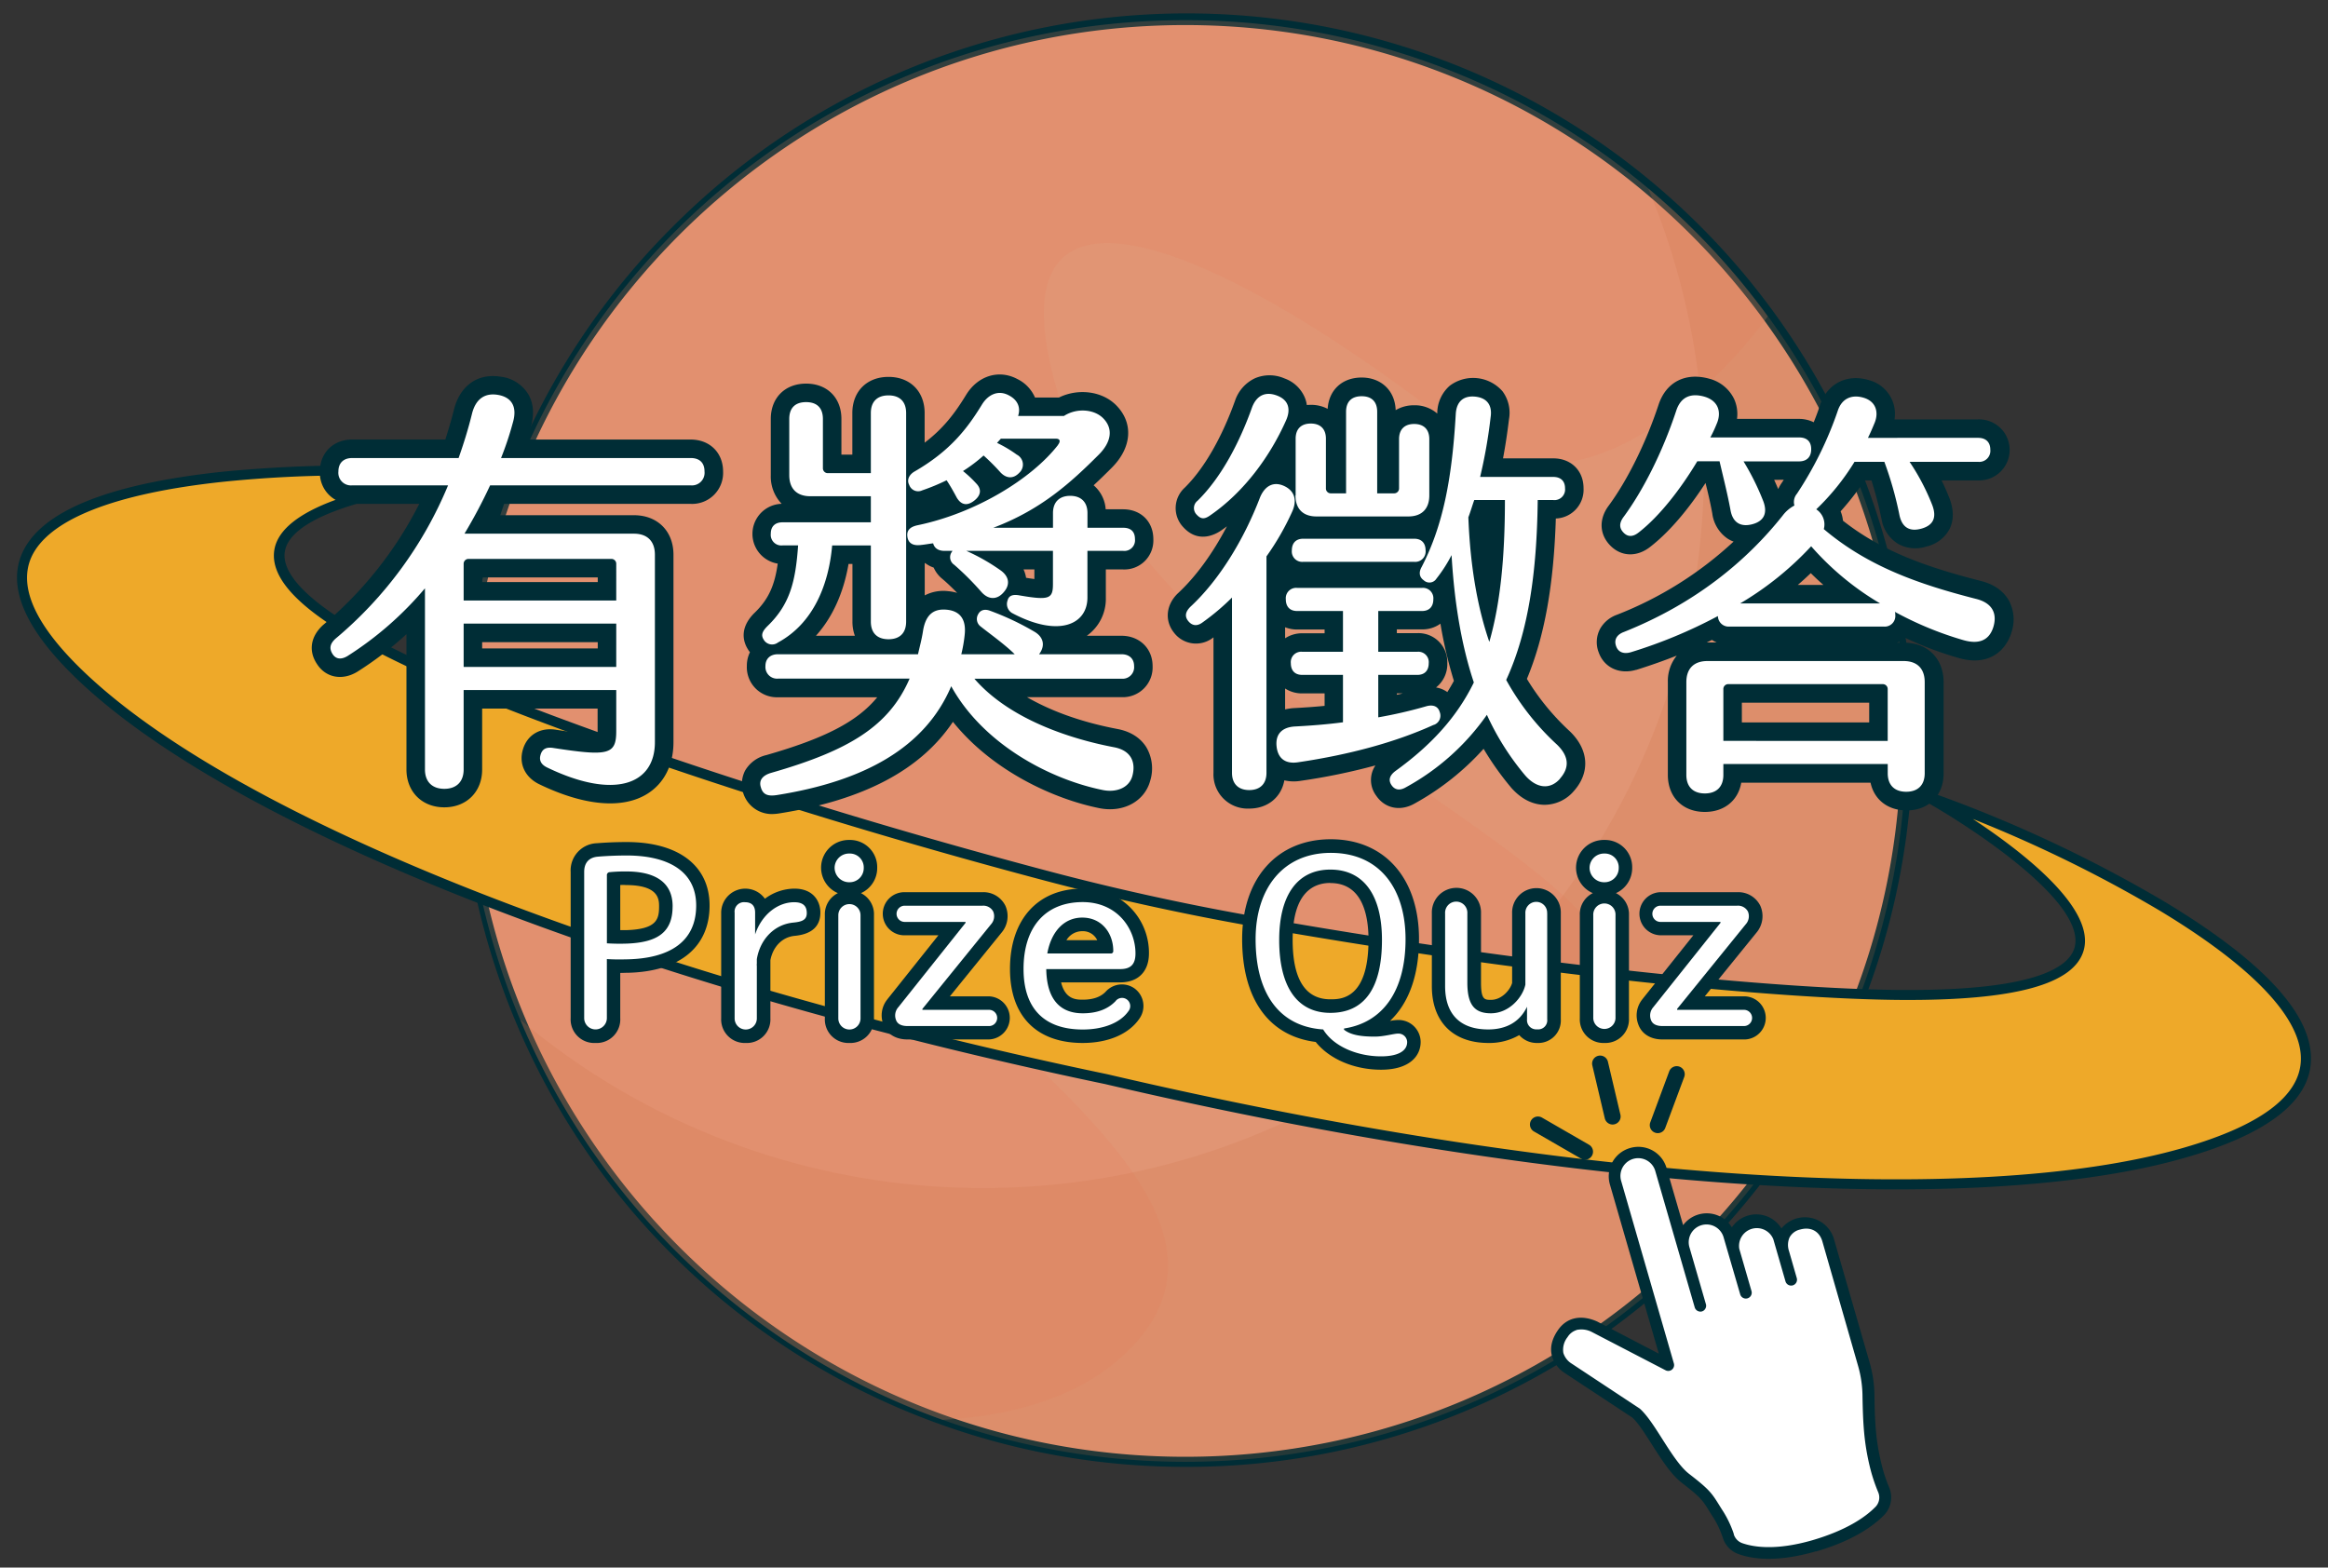 <svg xmlns="http://www.w3.org/2000/svg" xmlns:xlink="http://www.w3.org/1999/xlink" viewBox="0 0 692 466"><rect x="0" y="0" width="692" height="466" fill="#333333" stroke="none"/><defs><style>.cls-1{fill:none;}.cls-2{isolation:isolate;}.cls-3{fill:#e19574;}.cls-4{fill:#002d36;}.cls-5{opacity:0.22;mix-blend-mode:screen;}.cls-6{clip-path:url(#clip-path);}.cls-7{fill:#e57f5d;}.cls-8{opacity:0.43;}.cls-10,.cls-8{mix-blend-mode:multiply;}.cls-9{clip-path:url(#clip-path-2);}.cls-10{opacity:0.42;}.cls-11{fill:#cc6d41;}.cls-12{fill:#eea929;}.cls-13{fill:#fff;}</style><clipPath id="clip-path"><rect class="cls-1" x="137.99" y="5.95" width="387.47" height="416.14"/></clipPath><clipPath id="clip-path-2"><rect class="cls-1" x="154.62" y="56.01" width="412" height="378.56"/></clipPath></defs><title>LTTC-網站星球-cs5(1)</title><g class="cls-2"><g id="圖層_1" data-name="圖層 1"><path class="cls-3" d="M566.61,220.26c0,118.36-95.95,214.31-214.31,214.31S138,338.62,138,220.26,233.94,6,352.3,6s214.31,96,214.31,214.31"/><path class="cls-4" d="M352.3,436.07A215.81,215.81,0,0,1,199.7,67.66a215.81,215.81,0,1,1,305.2,305.2A214.39,214.39,0,0,1,352.3,436.07Zm0-428.62C235,7.45,139.49,102.92,139.49,220.26S235,433.07,352.3,433.07,565.11,337.6,565.11,220.26,469.64,7.45,352.3,7.45Z"/><g class="cls-5"><g class="cls-6"><path class="cls-7" d="M435,129.13c34.11,26.92,75.72-14.62,90.46-35.08A214,214,0,0,0,352.3,6C233.94,6,138,101.9,138,220.26c0,93.05,59.31,172.21,142.18,201.83,22.33-1.31,43-7.41,56.71-22.12C384.05,349.49,253,293.2,268.73,256.51s137,111,203.83,50c45.38-41.42-120.26-86.27-154-177.4s42.08-58.7,116.48,0"/></g></g><g class="cls-8"><g class="cls-9"><g class="cls-10"><g class="cls-9"><path class="cls-11" d="M489.92,56a213.61,213.61,0,0,1,16.62,82.87c0,118.36-96,214.31-214.31,214.31a213.39,213.39,0,0,1-137.61-50.07A214.34,214.34,0,0,0,352.3,434.57c118.36,0,214.31-95.95,214.31-214.31A213.82,213.82,0,0,0,489.92,56"/></g></g></g></g><path class="cls-12" d="M572.43,236.64s107.92,59.9-7.36,59.12c-39.17-.26-115.63-8.18-194.14-22.17q-30.42-5.43-60.36-13.36c-77.08-20.44-149.74-45.52-185.36-61.81-104.84-47.93,18.27-56.71,18.27-56.71-50.72-5.41-191.07-3-114.58,63.6,51.5,44.86,171.9,88.78,299.92,115.5,127.35,29.79,255,40.78,320.66,21.84,97.46-28.14-28.78-89.52-77.05-106"/><path class="cls-4" d="M563.68,353.57c-64.49,0-147.28-10.73-235.2-31.3-136-28.38-251.13-72.76-300.57-115.82C8.85,189.84,1.66,175.75,6.54,164.56,12,152.06,32,143.88,66,140.25a400.82,400.82,0,0,1,77.69,0,1.5,1.5,0,0,1,0,3c-15.59,1.11-56.59,7-59,20.62-1.09,6,5.18,16.72,41.29,33.23,32.75,15,102.69,39.86,185.13,61.72,19.81,5.26,40.08,9.74,60.24,13.33,84,15,157.87,21.91,193.88,22.15h2.18c37.9,0,47.74-6.87,49.28-12.7,3.52-13.41-31.17-36-44.84-43.62a1.5,1.5,0,0,1,1.22-2.73A401.11,401.11,0,0,1,643.34,268c29.26,17.62,43.93,33.47,43.6,47.11-.3,12.2-12.76,21.94-37.05,28.95C627.84,350.46,598.41,353.57,563.68,353.57ZM104.47,141.34a365.29,365.29,0,0,0-38.2,1.89c-32.35,3.46-52,11.25-57,22.53-4.29,9.85,2.63,22.78,20.59,38.42C79,246.93,193.62,291.06,329.13,319.34c134.83,31.54,257.4,39.92,319.93,21.87,22.89-6.61,34.62-15.4,34.88-26.14.3-12.31-14.28-27.69-42.15-44.47a396.46,396.46,0,0,0-55.36-27.14c14.82,9.78,36.28,26.4,33,38.87-2.7,10.28-20.52,15.15-54.38,14.93-36.14-.24-110.25-7.2-194.39-22.19-20.24-3.61-40.59-8.11-60.48-13.39-82.61-21.9-152.74-46.87-185.6-61.89-30.83-14.1-44.89-26-43-36.49,2.29-12.68,28.76-18.7,46.33-21.31C120.82,141.59,112.86,141.34,104.47,141.34Z"/><path class="cls-13" d="M532.42,380.37l-2.3-8a7.38,7.38,0,0,1,.22-5.22,6.39,6.39,0,0,1,4.25-3.34,6.74,6.74,0,0,1,8.79,4.73l10.71,37.08a35.94,35.94,0,0,1,1.34,9.49c.1,8,.44,13.44,2.09,20.33a49.42,49.42,0,0,0,2.45,7.47l0,.06a5.77,5.77,0,0,1-1.44,6.35c-2.91,2.91-8.65,7.08-19.27,10.16-11.25,3.24-18.17,2.17-21.76.9a5.84,5.84,0,0,1-3.78-3.81v0a28.57,28.57,0,0,0-2.85-6.11c-3.39-5.27-2.86-5.54-9.94-11-5.39-4.18-10.28-15.33-14.65-19.35l-20.18-13.33c-3-2.07-4.82-5.63-1.65-10.28,2.94-4.31,7.36-3,9.55-2l21.85,11.4-15.65-54.19a7,7,0,0,1,13.42-4.13l11.75,40.65h0l-4.85-16.76a7,7,0,1,1,13.5-3.9l4.85,16.76-3.62-12.55a7,7,0,1,1,13.5-3.9l1.33,4.58Z"/><path class="cls-4" d="M539.77,461.18c-11.5,3.32-18.76,2.31-22.82.87a7.47,7.47,0,0,1-4.87-5,27.4,27.4,0,0,0-2.64-5.68c-.55-.84-1-1.56-1.38-2.19-2-3.21-2.46-4-8.17-8.4-3.21-2.49-6.08-7-8.85-11.35-2.08-3.26-4-6.33-5.81-8L465.17,408.2a9,9,0,0,1-3.88-5.2c-.6-2.41,0-4.93,1.76-7.51,2.6-3.83,6.87-4.79,11.69-2.64l18.34,9.56-14.53-50.27a8.75,8.75,0,0,1,6-10.86,8.72,8.72,0,0,1,10.76,5.7l5,17.23a8.77,8.77,0,0,1,14.49.65,8.78,8.78,0,0,1,11.5-2.77,8.9,8.9,0,0,1,3.24,3.09,9,9,0,0,1,15.53,2.91l10.71,37.07a37.38,37.38,0,0,1,1.41,10c.1,8,.44,13.25,2.05,19.94a46.2,46.2,0,0,0,2.36,7.2,7.56,7.56,0,0,1-1.79,8.33c-3.08,3.08-9.06,7.42-20,10.59m-71.19-65.82a4.83,4.83,0,0,0-2.66,2.09,6,6,0,0,0-1.25,4.71,5.71,5.71,0,0,0,2.44,3.15l20.16,13.32a1.28,1.28,0,0,1,.22.17c2.13,1.95,4.25,5.27,6.49,8.79,2.61,4.1,5.31,8.35,8,10.47,6,4.63,6.74,5.67,9,9.31.38.62.82,1.32,1.35,2.14a31.18,31.18,0,0,1,3,6.44l0,.13a4.06,4.06,0,0,0,2.68,2.68c2.94,1,9.53,2.3,20.7-.93,10.25-3,15.73-6.91,18.53-9.71a4,4,0,0,0,1.06-4.45,50,50,0,0,1-2.56-7.8c-1.68-7-2-12.47-2.15-20.71a33.67,33.67,0,0,0-1.27-9L541.7,369.05c-.88-3.05-3.48-4.44-6.63-3.53a4.67,4.67,0,0,0-3.16,2.41,5.67,5.67,0,0,0-.12,4l2.3,8a1.74,1.74,0,0,1-3.35,1l-3.62-12.54A5.29,5.29,0,0,0,517,371.24l3.63,12.55a1.74,1.74,0,0,1-3.35,1L512.39,368a5.29,5.29,0,1,0-10.16,2.93l4.85,16.76a1.69,1.69,0,0,1-.15,1.32,1.71,1.71,0,0,1-1,.84,1.77,1.77,0,0,1-2.17-1.19L492,348a5.28,5.28,0,0,0-10.08,3.16l15.65,54.19a1.74,1.74,0,0,1-2.48,2L473.23,396a6.76,6.76,0,0,0-4.65-.62"/><path class="cls-4" d="M492.78,336.86a2.25,2.25,0,0,1-.83-.15,2.37,2.37,0,0,1-1.4-3.06l5.62-15.15a2.38,2.38,0,0,1,4.47,1.66L495,335.31a2.37,2.37,0,0,1-2.23,1.55"/><path class="cls-4" d="M471.16,344.76a2.34,2.34,0,0,1-1.19-.32l-14-8.08a2.38,2.38,0,0,1,2.38-4.13l14,8.08a2.39,2.39,0,0,1-1.19,4.45"/><path class="cls-4" d="M479.35,334.3a2.39,2.39,0,0,1-2.32-1.84l-3.71-15.73a2.38,2.38,0,1,1,4.64-1.09l3.71,15.73a2.38,2.38,0,0,1-1.77,2.86,2.67,2.67,0,0,1-.55.07"/><path class="cls-13" d="M209.42,140.16a3.75,3.75,0,0,1-4.13,4.12h-59.6a154.81,154.81,0,0,1-7.62,14.37h50.35c4,0,6.25,2.25,6.25,6.25v55.73c0,12.74-12.24,17.11-32.11,7.49q-2.62-1.31-1.87-3.75c.5-1.74,1.74-2.37,3.87-2,16.24,2.49,18.62,2,18.62-5V205.13H137.82v23.62c0,3.62-2.12,5.75-5.75,5.75s-5.75-2.13-5.75-5.75V174.89a100.66,100.66,0,0,1-23,20.12c-1.87,1.13-3.49,1-4.49-.62s-.75-3,.87-4.5a118.58,118.58,0,0,0,33.49-45.61H104.71a3.74,3.74,0,0,1-4.12-4.12c0-2.5,1.49-4,4.12-4h31.61c1.5-4.25,2.87-8.62,4-13.24,1.12-4.38,3.87-6.25,7.87-5.5s5.62,3.62,4.25,8.24a94.33,94.33,0,0,1-3.5,10.5h56.35C207.92,136.16,209.42,137.54,209.42,140.16Zm-71.6,27.49v10.87h45.36V167.65a1.44,1.44,0,0,0-1.5-1.5H139.32A1.44,1.44,0,0,0,137.82,167.65Zm45.36,30.61V185.39H137.82v12.87Z"/><path class="cls-13" d="M333.36,201.76H289.63c10.37,12,28.36,17.87,41.48,20.37,5.37,1,6.5,4.74,5.5,8.49s-5,5-8.75,4.25C311.74,231.62,292.12,221,282.75,204c-7.74,18.24-25.86,28.24-51.85,32.36-2.5.37-4.12,0-4.75-2.37-.62-2,.5-3.5,3.13-4.25,23.11-6.63,35-13.87,41.1-28H231.27a3.47,3.47,0,0,1-3.74-3.75c0-2.12,1.37-3.5,3.74-3.5h41.61c.5-2.25,1.13-4.5,1.5-7,.75-4.49,2.88-6.62,7-6.24s5.87,3,5.37,7.49a42.32,42.32,0,0,1-1,5.75h15.87c-2.87-2.87-7.62-6.25-10.12-8.25a2.77,2.77,0,0,1-.75-3.62c.63-1.25,1.87-1.62,3.37-1.12a81,81,0,0,1,13.5,6.37c2.62,1.62,3.12,4.12,1.25,6.62h24.49c2.37,0,3.75,1.38,3.75,3.5A3.43,3.43,0,0,1,333.36,201.76ZM227,190.14c-.88-1.38-.38-2.5,1.12-4,6.75-6.5,8.37-13.37,9.12-24h-4.62a3.16,3.16,0,0,1-3.5-3.5c0-2.12,1.25-3.37,3.5-3.37h26.24v-7.75h-18c-4,0-6.25-2.25-6.25-6.25V124.54c0-3.25,1.75-5,5-5s5,1.75,5,5v14.62a1.45,1.45,0,0,0,1.5,1.5h12.75V122.79c0-3.37,1.87-5.25,5.25-5.25s5.24,1.88,5.24,5.25v62c0,3.37-1.87,5.24-5.24,5.24s-5.25-1.87-5.25-5.24V162.15h-11.5c-1,11.5-5.5,23.12-16.12,28.86A2.89,2.89,0,0,1,227,190.14Zm87.46-57.85c.88-1.13.63-1.88-.62-1.88H297.5l-1.13,1.25a37.12,37.12,0,0,1,5.88,3.5,3.3,3.3,0,0,1,.75,5.37c-1.88,2-4,1.63-5.63-.12a62.07,62.07,0,0,0-5-5,45,45,0,0,1-6.12,4.62,33.92,33.92,0,0,1,3.88,3.63c1.74,1.75,1.5,3.62-.63,5.24s-3.87,1.13-5.12-1c-1-1.88-2-3.63-3-5.13a61.16,61.16,0,0,1-7.25,3,2.81,2.81,0,0,1-3.87-1.62c-.75-1.38-.13-3,1.62-4,10.37-6,15.5-12.5,20-19.87,1.75-2.87,4.75-4.5,8-2.75,2.88,1.5,3.5,3.88,2.75,6.13h13.62c3.87-2.5,9.12-2,11.74.75,3.13,3.24,2.13,7.24-1.37,10.74-8.25,8.25-17.12,16.37-31.36,21.74H313v-4.37c0-3.25,1.88-5.12,5.12-5.12s5.13,1.87,5.13,5.12v4.37h10.62c2.25,0,3.5,1.13,3.5,3.38a3.16,3.16,0,0,1-3.5,3.49H323.24v13.87c0,8-8.5,12-22.37,4.63a3.11,3.11,0,0,1-1.37-3.75c.37-1.5,1.62-1.88,3.62-1.5,8.75,1.5,9.87,1,9.87-3.37v-9.88H287.25a59.41,59.41,0,0,1,10.12,5.75c2.5,1.75,3,4.13,1.13,6.37-2,2.5-4.63,2.5-6.75.13a83.7,83.7,0,0,0-8.12-8.12,2.7,2.7,0,0,1-.75-3.75l.25-.38h-2.38c-1.75,0-3-.75-3.37-2.24-1.12.12-2.37.37-3.62.49-2,.25-3.63-.25-4-2.24s.62-3.13,3-3.63C290.13,152.53,306.74,142.28,314.49,132.29Z"/><path class="cls-13" d="M376.46,165.4v64.35c0,3.25-1.88,5.12-5.12,5.12s-5.13-1.87-5.13-5.12V177.64a69.5,69.5,0,0,1-8.74,7.38c-1.63,1.24-3.13,1-4.25-.38s-.88-2.75.62-4.25c8.5-7.87,15.87-19.86,20.74-32.61,1.5-3.5,4.13-4.75,7.25-3.25s3.75,4.37,2.25,7.62A78.71,78.71,0,0,1,376.46,165.4ZM355.72,153a2.75,2.75,0,0,1,.25-4.13c7.37-7.24,12.74-18,16.24-27.86,1.37-3.5,4-4.75,7.5-3.37s4,4.25,2.5,7.49c-4.63,10.38-12.25,21-22.37,28C358.09,154.4,357,154.4,355.72,153Zm70.47,62.47c-11.25,5.13-25,8.87-40.24,11.12-3.87.63-6.12-1.12-6.49-4.74s1.62-5.63,5.37-5.88c4.75-.25,9.62-.62,14.37-1.25V200.63H387.08c-2.13,0-3.38-1.25-3.38-3.49a3.09,3.09,0,0,1,3.38-3.38H399.2V181.64H385.58c-2.13,0-3.37-1.25-3.37-3.5a3.08,3.08,0,0,1,3.37-3.37h37.11a3.09,3.09,0,0,1,3.37,3.37c0,2.25-1.25,3.5-3.37,3.5h-13v12.12h11.62a3.09,3.09,0,0,1,3.38,3.38c0,2.24-1.25,3.49-3.38,3.49H409.69v12.62A134.22,134.22,0,0,0,423.81,210c2-.62,3.63-.12,4.13,1.63A2.9,2.9,0,0,1,426.19,215.5ZM384,163.65c0-2.25,1.25-3.5,3.38-3.5h33c2.13,0,3.38,1.25,3.38,3.5a3.09,3.09,0,0,1-3.38,3.37h-33A3.09,3.09,0,0,1,384,163.65Zm1.13-16.37V130.41c0-2.87,1.62-4.5,4.5-4.5s4.5,1.63,4.5,4.5v14.75a1.44,1.44,0,0,0,1.5,1.5h4.49V122.42c0-3,1.63-4.63,4.63-4.63s4.62,1.63,4.62,4.63v24.24h5a1.45,1.45,0,0,0,1.5-1.5V130.54c0-2.88,1.62-4.5,4.49-4.5s4.5,1.62,4.5,4.5v16.74c0,4-2.25,6.25-6.24,6.25H391.33C387.33,153.53,385.08,151.28,385.08,147.28Zm78.59,84.22c-3,3.37-7,2.87-10.37-1a78.71,78.71,0,0,1-11.37-18,70.66,70.66,0,0,1-24,21.5c-1.87,1.12-3.37.87-4.37-.63s-.5-2.87,1.12-4.12c10.75-7.75,18.37-16.12,23.37-26.37-3.5-10.49-5.75-23-6.62-37.86a42.59,42.59,0,0,1-4.5,7,2.45,2.45,0,0,1-3.75.5c-1.25-.87-1.63-2.25-.63-4,6.25-12.12,9-25.86,10.13-45.48.24-3.87,2.49-5.5,5.87-5.12s5,2.5,4.5,6a150.7,150.7,0,0,1-3.13,17.86h21.74c2.25,0,3.5,1.25,3.5,3.38a3.16,3.16,0,0,1-3.5,3.49h-4.62c-.25,21.37-2.75,39.11-9.37,53.48a75.78,75.78,0,0,0,15.12,19.25C466.17,224.62,466.8,228,463.67,231.5Zm-21-40.74c3.25-11.37,4.62-25,4.62-42.11h-9.12c-.62,1.75-1.12,3.5-1.75,5.13C437.06,169.27,439.43,181.27,442.68,190.76Z"/><path class="cls-13" d="M592.49,186.51c-1.38,4.25-4.75,5-9,3.75a101.34,101.34,0,0,1-20.24-8.37,2.23,2.23,0,0,1,.12.88,3.15,3.15,0,0,1-3.49,3.49H514.14a3.18,3.18,0,0,1-3.49-3.12,145.19,145.19,0,0,1-25.87,10.75c-2.12.62-3.75,0-4.37-1.75-.75-2,.25-3.5,2.25-4.25,21.36-8.5,36.61-21.24,47.23-34.61a10.54,10.54,0,0,1,3.5-3,3.81,3.81,0,0,1,.75-3.5,107.79,107.79,0,0,0,12.12-24.61c1.25-3.88,4.37-5,7.87-3.88s4.37,4.25,3.12,7.37c-.62,1.5-1.25,3-2,4.5H588c2.25,0,3.62,1.25,3.62,3.5a3.29,3.29,0,0,1-3.62,3.63H567.62a65.78,65.78,0,0,1,6.75,12.87c1.37,3.62.37,6-3.25,7s-5.75-.5-6.5-4a105.72,105.72,0,0,0-4.49-15.86h-8.88a70.35,70.35,0,0,1-11.37,14.11,5.36,5.36,0,0,1,2.25,5.88c13.25,11.24,28.62,16.49,45.23,20.74C592.36,179.27,593.74,182.52,592.49,186.51ZM482.66,158.4c-1.38-1.37-1.38-2.87-.13-4.62,5.75-7.75,11.62-19.24,15.75-31.74,1.37-4.12,4.37-5.25,8.37-4.12,4.25,1.25,5.12,4.75,3.62,8.12a37.89,37.89,0,0,1-1.87,4h26.36c2.38,0,3.62,1.25,3.62,3.5s-1.24,3.62-3.62,3.62H518.27A75,75,0,0,1,524.14,149c1.37,3.62.12,6-3.37,6.87s-5.75-.62-6.38-4.25c-.87-4.74-2.12-9.62-3.25-14.49h-6.62c-4.87,8.12-11.12,16.24-17.37,21.12C485.41,159.65,483.91,159.65,482.66,158.4Zm89.46,44.36v27.11c0,3.5-2,5.5-5.5,5.5s-5.49-2-5.49-5.5v-2.75H512.27v3.25c0,3.5-2,5.5-5.5,5.5s-5.5-2-5.5-5.5V202.76c0-4,2.25-6.25,6.25-6.25h58.35C569.87,196.51,572.12,198.76,572.12,202.76Zm-11,17.49V204.88a1.45,1.45,0,0,0-1.5-1.5H513.77a1.44,1.44,0,0,0-1.5,1.5v15.37Zm-2.25-40.86a83.47,83.47,0,0,1-20.5-17,93.65,93.65,0,0,1-21.11,17Z"/><path class="cls-4" d="M132.07,240c-6.62,0-11.25-4.63-11.25-11.25V188.53a103,103,0,0,1-14.55,11.13l-.11.07c-4.46,2.68-9.35,1.72-11.93-2.33-2.58-3.84-1.94-8.15,1.75-11.55l.16-.14a114.37,114.37,0,0,0,28.49-35.93H104.71a9.2,9.2,0,0,1-9.62-9.62c0-5.59,4-9.5,9.62-9.5h27.67c1-3.18,1.89-6.16,2.59-9,1.87-7.25,7.32-10.9,14.24-9.61l.12,0a11.1,11.1,0,0,1,7.66,5.08c1.64,2.76,1.89,6.14.74,10.06-.34,1.2-.67,2.36-1,3.48h48.58c5.67,0,9.63,3.91,9.63,9.5a9.21,9.21,0,0,1-9.63,9.62H149.14c-.57,1.17-1.14,2.29-1.7,3.37h41c7,0,11.75,4.72,11.75,11.75v55.73c0,6.75-2.75,12.19-7.75,15.33-7.39,4.63-18.85,3.61-32.26-2.89-4.17-2.08-6-6.09-4.75-10.26,1.28-4.39,5.21-6.69,10-5.86,2.77.42,9.4,1.44,12.21,1.3,0-.24,0-.52,0-.87v-6.75H143.32v18.12C143.32,235.37,138.7,240,132.07,240Zm-.24-11h.48a1.77,1.77,0,0,0,0-.24v-61.1a7.07,7.07,0,0,1,.91-3.5h-1.41v64.6C131.82,228.84,131.83,228.92,131.83,229Zm56.85-29.36v17.75c0,3.2-.41,6.81-3.39,9.38a13,13,0,0,1-1,.78,7.47,7.47,0,0,0,2.34-.9c.64-.41,2.59-1.63,2.59-6V164.9a3.32,3.32,0,0,0-.06-.69,3.24,3.24,0,0,0-.69-.06h-.65a7.07,7.07,0,0,1,.91,3.5Zm-45.36-6.87h34.36v-1.87H143.32Zm0-19.74h34.36v-1.37H143.32Zm-2.09-34.24h.22l-3.18,7.62c-.44,1.06-.9,2.12-1.37,3.17,1.22-2.29,2.48-4.82,3.82-7.65l.13-.26h-.09l3.09-7.57a90.06,90.06,0,0,0,3.29-9.89l0-.1a6.42,6.42,0,0,0,.25-1.21l-.31-.08a2.21,2.21,0,0,0-.83,0,3.87,3.87,0,0,0-.63,1.51c-1,4.26-2.4,8.76-4.14,13.7Z"/><path class="cls-4" d="M229.52,242a8.9,8.9,0,0,1-8.07-12.86,9.83,9.83,0,0,1,6.31-4.66c17.18-4.92,27-9.87,33-17.2H231.27A8.94,8.94,0,0,1,222,198a9.2,9.2,0,0,1,.92-4.11,7.17,7.17,0,0,1-.62-.9c-1.29-2.07-2.67-6.15,1.93-10.75l.08-.07c4.27-4.12,6-8.38,6.87-14.62a8.95,8.95,0,0,1,1.17-17.78,11.72,11.72,0,0,1-3.23-8.5V124.54c0-6.28,4.22-10.5,10.5-10.5s10.49,4.22,10.49,10.5v10.62h3.25V122.79c0-6.43,4.32-10.75,10.75-10.75s10.74,4.32,10.74,10.75v8.81c5.5-4.17,8.95-8.68,12.3-14.17,3.5-5.75,9.79-7.7,15.3-4.73a10.91,10.91,0,0,1,5.2,5.47h7.13c5.78-2.83,13-1.89,17.15,2.45,5.05,5.25,4.48,12.49-1.46,18.43-1.74,1.74-3.52,3.49-5.39,5.22a10.21,10.21,0,0,1,3.58,7.13h5.17c5.3,0,9,3.65,9,8.88a8.61,8.61,0,0,1-9,9h-5.12v8.37A13.46,13.46,0,0,1,323.06,189h10.3c5.36,0,9.25,3.79,9.25,9a8.85,8.85,0,0,1-9.25,9.25H305.27c6.14,3.55,14.84,7.17,26.87,9.46,4.85.9,7.35,3.43,8.58,5.38a12.42,12.42,0,0,1,1.2,9.94c-1.65,6.19-8,9.65-15.14,8.22-13.48-2.71-31.73-11-43.52-25.67-9.6,14.32-26.56,23.25-51.5,27.21A15.19,15.19,0,0,1,229.52,242Zm76.19-22.08A69.82,69.82,0,0,0,329,229.48a3.29,3.29,0,0,0,2.32-.2,2.8,2.8,0,0,0,.13-1.33,4.07,4.07,0,0,0-1.3-.42A107.21,107.21,0,0,1,305.71,219.9ZM277.14,200,275.43,204a43.59,43.59,0,0,1-6.49,10.63,38.3,38.3,0,0,0,8.75-12.72l1.11-2.61.33-1.23-.75-.87-.92,2.11-.17.75Zm1.62-3.75h.84l.84-3.16a38.12,38.12,0,0,0,.85-5,4.23,4.23,0,0,0,0-1.27c-.1,0-.24-.05-.42-.07a4.08,4.08,0,0,0-.59,0,6.34,6.34,0,0,0-.47,1.69c-.29,1.92-.71,3.7-1.12,5.42-.15.63-.3,1.25-.44,1.87l-.12.55ZM242.54,189h11.57a12.21,12.21,0,0,1-.72-4.24V167.65h-1.16C250.74,176.3,247.42,183.57,242.54,189Zm49.9-2.26h0Zm-12.34,0Zm-16.25-1.57Zm53.8-6.6a7.29,7.29,0,0,1-.71,1.27A2.15,2.15,0,0,0,317.65,178.59Zm-42.77-11.16V177a11.91,11.91,0,0,1,7-1.25,13.21,13.21,0,0,1,2.63.5c-1.58-1.63-3.12-3.09-4.43-4.19a8.76,8.76,0,0,1-2.54-3.33,8.71,8.71,0,0,1-2.54-1.35ZM296,172.5Zm9-.74c1,.17,1.82.29,2.47.37v-2.86h-3.23A9,9,0,0,1,305,171.76Zm13.5-19.57Zm-.81,0Zm2-24.16.22.41a6.4,6.4,0,0,1-.11,5.73c1-1,2-1.93,2.94-2.9,2.16-2.15,1.58-2.75,1.3-3A4.26,4.26,0,0,0,319.67,128Zm-24.2-3.12h.94l.84-2.53h0a2.71,2.71,0,0,0-.66.78C296.22,123.74,295.85,124.32,295.47,124.91Zm-31.62-2.55Zm33.25,0Z"/><path class="cls-4" d="M371.33,240.37a10.16,10.16,0,0,1-10.62-10.62V189.46A8.22,8.22,0,0,1,349,188.12c-2.84-3.55-2.43-8.2,1-11.62l.15-.14c5.31-4.92,10.37-11.88,14.55-19.9-.55.42-1.12.83-1.68,1.22-1.44,1-6.7,4.13-11.32-1l0,0a8.2,8.2,0,0,1,.45-11.69c5.75-5.66,11-14.81,14.95-25.82l.06-.17a11.39,11.39,0,0,1,5.79-6.51,11.05,11.05,0,0,1,8.84,0,10.25,10.25,0,0,1,6.08,5.73,9.12,9.12,0,0,1,.59,2.19,11.56,11.56,0,0,1,1.19-.06,10.58,10.58,0,0,1,5,1.19c.35-5.6,4.32-9.31,10.1-9.31s9.93,3.88,10.11,9.7a10.55,10.55,0,0,1,5.5-1.45,10.07,10.07,0,0,1,6.87,2.47c0-.1,0-.19,0-.28a10.93,10.93,0,0,1,3.71-8,11.59,11.59,0,0,1,15.68,1.65,10.72,10.72,0,0,1,1.93,8.29c-.5,4.18-1.09,8-1.77,11.65h14.93c5.3,0,9,3.65,9,8.88a8.56,8.56,0,0,1-8.24,9c-.62,19.87-3.39,35.21-8.6,47.68a71.45,71.45,0,0,0,12.76,15.58c5.66,5.45,6.11,12.25,1.19,17.77a11.53,11.53,0,0,1-8.6,4.08h-.05c-2.52,0-6.3-.91-10-5.13l-.07-.09A85.78,85.78,0,0,1,441,222.6a78.48,78.48,0,0,1-20.29,16.15c-4.31,2.56-9,1.67-11.63-2.21a7.76,7.76,0,0,1-.23-9,184.36,184.36,0,0,1-22.08,4.56,12.55,12.55,0,0,1-5-.12C380.87,237,376.83,240.37,371.33,240.37Zm46.56-6.63Zm39.59-6.82a4.33,4.33,0,0,0,1.65,1.31,1.81,1.81,0,0,0,.43-.39h0a3.07,3.07,0,0,0,.64-.94h0a5.29,5.29,0,0,0-1.23-1.55,89.61,89.61,0,0,1-10.15-11.27A73.65,73.65,0,0,0,457.48,226.92ZM382,204.67v6.22a16,16,0,0,1,2.5-.38c3.38-.17,6.43-.4,9.24-.67v-3.71h-6.62A9.12,9.12,0,0,1,382,204.67Zm33.23,1.46v.41l1.73-.41Zm11.67-1.76a7.93,7.93,0,0,1,2.5.86,6.25,6.25,0,0,1,.82.51c.69-1.09,1.34-2.2,1.95-3.34a129.45,129.45,0,0,1-4-17,9,9,0,0,1-5.46,1.7h-7.5v1.12h6.12a8.58,8.58,0,0,1,8.88,8.88A8.85,8.85,0,0,1,426.86,204.37ZM382,186.47v3.28a9.13,9.13,0,0,1,5.12-1.49h6.62v-1.12h-8.12A9.56,9.56,0,0,1,382,186.47ZM379.36,149Zm39.94-18.64Zm-28.71-.13ZM378,122.92Zm27.62-.75Zm-1.79,0ZM377.5,122Z"/><path class="cls-4" d="M506.77,241.37c-6.58,0-11-4.42-11-11V202.76a12,12,0,0,1,2.65-7.86c-3.78,1.49-7.76,2.9-12,4.23l-.1,0c-4.93,1.46-9.5-.68-11.1-5.17a8.39,8.39,0,0,1,.48-7.15,9.39,9.39,0,0,1,5-4.08A109.24,109.24,0,0,0,515.31,161a9,9,0,0,1-1.84-.92,10.7,10.7,0,0,1-4.5-7.5c-.53-2.9-1.22-5.89-2-9-3.76,5.8-9.63,13.71-16.46,19-3.89,3.06-8.52,2.94-11.77-.32h0c-3.27-3.26-3.54-7.75-.72-11.71l.06-.08c5.62-7.57,11.2-18.85,14.94-30.18,2.25-6.74,8-9.68,15.09-7.7a11.36,11.36,0,0,1,7.35,6,10.89,10.89,0,0,1,.87,5.94h18.4a9.86,9.86,0,0,1,4.4,1c.69-1.7,1.32-3.4,1.87-5.06,2.09-6.47,8.17-9.52,14.78-7.39a10.35,10.35,0,0,1,7.37,11.6H588a9.07,9.07,0,1,1,0,18.13H577.14c.86,1.77,1.66,3.59,2.36,5.37,1.3,3.44,1.28,6.49,0,9.1a10.34,10.34,0,0,1-6.88,5.19,10.47,10.47,0,0,1-8.5-.85,10.69,10.69,0,0,1-4.83-7.29,114.39,114.39,0,0,0-3-11.52h-2a85,85,0,0,1-7.16,9.19,10.46,10.46,0,0,1,.7,2.8c11.55,9.09,24.8,13.78,41,17.91,4.85,1.21,7.2,3.84,8.32,5.83a11.91,11.91,0,0,1,.69,9.64l0,.05c-1.71,5.28-6.76,10-15.78,7.33a104,104,0,0,1-15.85-6,8.2,8.2,0,0,1-2.35,1.5h2.13c7,0,11.75,4.72,11.75,11.75v27.11c0,6.58-4.42,11-11,11-5.61,0-9.65-3.22-10.72-8.25H517.59C516.69,237.94,512.57,241.37,506.77,241.37Zm59.9-11Zm-48.9-15.61h37.85v-5.87H517.77ZM566,202a7,7,0,0,1,.59,2.6v-1.85a3.32,3.32,0,0,0-.06-.69A3.56,3.56,0,0,0,566,202Zm-59.2.06a4.22,4.22,0,0,0-.06.69v1.85a7.22,7.22,0,0,1,.59-2.6A3.94,3.94,0,0,0,506.83,202.07Zm2.08-11.82-1.57.76h3A8.67,8.67,0,0,1,508.91,190.25Zm57.58-12.86A95.38,95.38,0,0,0,585,185a5.8,5.8,0,0,0,2.06.33c0-.09.11-.23.19-.45a3.5,3.5,0,0,0,.17-.95,4.68,4.68,0,0,0-1.39-.55A187.11,187.11,0,0,1,566.49,177.39Zm-32.1-3.5H542q-1.95-1.71-3.74-3.5C537,171.57,535.75,172.74,534.39,173.89Zm1.42-18.66a4.86,4.86,0,0,0-1.52,1.35l-.1.12A115.6,115.6,0,0,1,522.84,169a79.39,79.39,0,0,0,11.46-10.32l2.48-2.75-.2-.17Zm34.37-2.67Zm-51-.89Zm.79-.31Zm7.43-8.7c.4.87.8,1.79,1.2,2.74a11.72,11.72,0,0,1,1-1.77l.66-1ZM503.84,123a3.68,3.68,0,0,0-.35.77c-1.35,4.1-2.91,8.16-4.61,12.06.25-.39.5-.8.74-1.2l3.95-7.24a30.38,30.38,0,0,0,1.59-3.4l.09-.2a4.2,4.2,0,0,0,.17-.49l-.32-.12A4.3,4.3,0,0,0,503.84,123Zm47.85.37a2.87,2.87,0,0,0-.2.48c-.64,1.94-1.37,3.9-2.16,5.85l1-2c.67-1.34,1.27-2.77,1.84-4.15a.36.36,0,0,0,0-.09A2.25,2.25,0,0,0,551.69,123.38Zm.95.23Z"/><path class="cls-13" d="M209.42,140.16a3.75,3.75,0,0,1-4.13,4.12h-59.6a154.81,154.81,0,0,1-7.62,14.37h50.35c4,0,6.25,2.25,6.25,6.25v55.73c0,12.74-12.24,17.11-32.11,7.49q-2.62-1.31-1.87-3.75c.5-1.74,1.74-2.37,3.87-2,16.24,2.49,18.62,2,18.62-5V205.13H137.82v23.62c0,3.62-2.12,5.75-5.75,5.75s-5.75-2.13-5.75-5.75V174.89a100.66,100.66,0,0,1-23,20.12c-1.87,1.13-3.49,1-4.49-.62s-.75-3,.87-4.5a118.58,118.58,0,0,0,33.49-45.61H104.71a3.74,3.74,0,0,1-4.12-4.12c0-2.5,1.49-4,4.12-4h31.61c1.5-4.25,2.87-8.62,4-13.24,1.12-4.38,3.87-6.25,7.87-5.5s5.62,3.62,4.25,8.24a94.33,94.33,0,0,1-3.5,10.5h56.35C207.92,136.16,209.42,137.54,209.42,140.16Zm-71.6,27.49v10.87h45.36V167.65a1.44,1.44,0,0,0-1.5-1.5H139.32A1.44,1.44,0,0,0,137.82,167.65Zm45.36,30.61V185.39H137.82v12.87Z"/><path class="cls-13" d="M333.36,201.76H289.63c10.37,12,28.36,17.87,41.48,20.37,5.37,1,6.5,4.74,5.5,8.49s-5,5-8.75,4.25C311.74,231.62,292.12,221,282.75,204c-7.74,18.24-25.86,28.24-51.85,32.36-2.5.37-4.12,0-4.75-2.37-.62-2,.5-3.5,3.13-4.25,23.11-6.63,35-13.87,41.1-28H231.27a3.47,3.47,0,0,1-3.74-3.75c0-2.12,1.37-3.5,3.74-3.5h41.61c.5-2.25,1.13-4.5,1.5-7,.75-4.49,2.88-6.62,7-6.24s5.87,3,5.37,7.49a42.32,42.32,0,0,1-1,5.75h15.87c-2.87-2.87-7.62-6.25-10.12-8.25a2.77,2.77,0,0,1-.75-3.62c.63-1.25,1.87-1.62,3.37-1.12a81,81,0,0,1,13.5,6.37c2.62,1.62,3.12,4.12,1.25,6.62h24.49c2.37,0,3.75,1.38,3.75,3.5A3.43,3.43,0,0,1,333.36,201.76ZM227,190.14c-.88-1.38-.38-2.5,1.12-4,6.75-6.5,8.37-13.37,9.12-24h-4.62a3.16,3.16,0,0,1-3.5-3.5c0-2.12,1.25-3.37,3.5-3.37h26.24v-7.75h-18c-4,0-6.25-2.25-6.25-6.25V124.54c0-3.25,1.75-5,5-5s5,1.75,5,5v14.62a1.45,1.45,0,0,0,1.5,1.5h12.75V122.79c0-3.37,1.87-5.25,5.25-5.25s5.24,1.88,5.24,5.25v62c0,3.37-1.87,5.24-5.24,5.24s-5.25-1.87-5.25-5.24V162.15h-11.5c-1,11.5-5.5,23.12-16.12,28.86A2.89,2.89,0,0,1,227,190.14Zm87.46-57.85c.88-1.13.63-1.88-.62-1.88H297.5l-1.13,1.25a37.12,37.12,0,0,1,5.88,3.5,3.3,3.3,0,0,1,.75,5.37c-1.88,2-4,1.63-5.63-.12a62.07,62.07,0,0,0-5-5,45,45,0,0,1-6.12,4.62,33.92,33.92,0,0,1,3.88,3.63c1.74,1.75,1.5,3.62-.63,5.24s-3.87,1.13-5.12-1c-1-1.88-2-3.63-3-5.13a61.16,61.16,0,0,1-7.25,3,2.81,2.81,0,0,1-3.87-1.62c-.75-1.38-.13-3,1.62-4,10.37-6,15.5-12.5,20-19.87,1.75-2.87,4.75-4.5,8-2.75,2.88,1.5,3.5,3.88,2.75,6.13h13.62c3.87-2.5,9.12-2,11.74.75,3.13,3.24,2.13,7.24-1.37,10.74-8.25,8.25-17.12,16.37-31.36,21.74H313v-4.37c0-3.25,1.88-5.12,5.12-5.12s5.13,1.87,5.13,5.12v4.37h10.62c2.25,0,3.5,1.13,3.5,3.38a3.16,3.16,0,0,1-3.5,3.49H323.24v13.87c0,8-8.5,12-22.37,4.63a3.11,3.11,0,0,1-1.37-3.75c.37-1.5,1.62-1.88,3.62-1.5,8.75,1.5,9.87,1,9.87-3.37v-9.88H287.25a59.41,59.41,0,0,1,10.12,5.75c2.5,1.75,3,4.13,1.13,6.37-2,2.5-4.63,2.5-6.75.13a83.7,83.7,0,0,0-8.12-8.12,2.7,2.7,0,0,1-.75-3.75l.25-.38h-2.38c-1.75,0-3-.75-3.37-2.24-1.12.12-2.37.37-3.62.49-2,.25-3.63-.25-4-2.24s.62-3.13,3-3.63C290.13,152.53,306.74,142.28,314.49,132.29Z"/><path class="cls-13" d="M376.46,165.4v64.35c0,3.25-1.88,5.12-5.12,5.12s-5.13-1.87-5.13-5.12V177.64a69.5,69.5,0,0,1-8.74,7.38c-1.63,1.24-3.13,1-4.25-.38s-.88-2.75.62-4.25c8.5-7.87,15.87-19.86,20.74-32.61,1.5-3.5,4.13-4.75,7.25-3.25s3.75,4.37,2.25,7.62A78.71,78.71,0,0,1,376.46,165.4ZM355.72,153a2.75,2.75,0,0,1,.25-4.13c7.37-7.24,12.74-18,16.24-27.86,1.37-3.5,4-4.75,7.5-3.37s4,4.25,2.5,7.49c-4.63,10.38-12.25,21-22.37,28C358.09,154.4,357,154.4,355.72,153Zm70.47,62.47c-11.25,5.13-25,8.87-40.24,11.12-3.87.63-6.12-1.12-6.49-4.74s1.62-5.63,5.37-5.88c4.75-.25,9.62-.62,14.37-1.25V200.63H387.08c-2.13,0-3.38-1.25-3.38-3.49a3.09,3.09,0,0,1,3.38-3.38H399.2V181.64H385.58c-2.13,0-3.37-1.25-3.37-3.5a3.08,3.08,0,0,1,3.37-3.37h37.11a3.09,3.09,0,0,1,3.37,3.37c0,2.25-1.25,3.5-3.37,3.5h-13v12.12h11.62a3.09,3.09,0,0,1,3.38,3.38c0,2.24-1.25,3.49-3.38,3.49H409.69v12.62A134.22,134.22,0,0,0,423.81,210c2-.62,3.63-.12,4.13,1.63A2.9,2.9,0,0,1,426.19,215.5ZM384,163.65c0-2.25,1.25-3.5,3.38-3.5h33c2.13,0,3.38,1.25,3.38,3.5a3.09,3.09,0,0,1-3.38,3.37h-33A3.09,3.09,0,0,1,384,163.65Zm1.13-16.37V130.41c0-2.87,1.62-4.5,4.5-4.5s4.5,1.63,4.5,4.5v14.75a1.44,1.44,0,0,0,1.5,1.5h4.49V122.42c0-3,1.63-4.63,4.63-4.63s4.62,1.63,4.62,4.63v24.24h5a1.45,1.45,0,0,0,1.5-1.5V130.54c0-2.88,1.62-4.5,4.49-4.5s4.5,1.62,4.5,4.5v16.74c0,4-2.25,6.25-6.24,6.25H391.33C387.33,153.53,385.08,151.28,385.08,147.28Zm78.59,84.22c-3,3.37-7,2.87-10.37-1a78.71,78.71,0,0,1-11.37-18,70.66,70.66,0,0,1-24,21.5c-1.87,1.12-3.37.87-4.37-.63s-.5-2.87,1.12-4.12c10.75-7.75,18.37-16.12,23.37-26.37-3.5-10.49-5.75-23-6.62-37.86a42.59,42.59,0,0,1-4.5,7,2.45,2.45,0,0,1-3.75.5c-1.25-.87-1.63-2.25-.63-4,6.25-12.12,9-25.86,10.13-45.48.24-3.87,2.49-5.5,5.87-5.12s5,2.5,4.5,6a150.7,150.7,0,0,1-3.13,17.86h21.74c2.25,0,3.5,1.25,3.5,3.38a3.16,3.16,0,0,1-3.5,3.49h-4.62c-.25,21.37-2.75,39.11-9.37,53.48a75.78,75.78,0,0,0,15.12,19.25C466.17,224.62,466.8,228,463.67,231.5Zm-21-40.74c3.25-11.37,4.62-25,4.62-42.11h-9.12c-.62,1.75-1.12,3.5-1.75,5.13C437.06,169.27,439.43,181.27,442.68,190.76Z"/><path class="cls-13" d="M592.49,186.51c-1.38,4.25-4.75,5-9,3.75a101.34,101.34,0,0,1-20.24-8.37,2.23,2.23,0,0,1,.12.88,3.15,3.15,0,0,1-3.49,3.49H514.14a3.18,3.18,0,0,1-3.49-3.12,145.19,145.19,0,0,1-25.87,10.75c-2.12.62-3.75,0-4.37-1.75-.75-2,.25-3.5,2.25-4.25,21.36-8.5,36.61-21.24,47.23-34.61a10.54,10.54,0,0,1,3.5-3,3.81,3.81,0,0,1,.75-3.5,107.79,107.79,0,0,0,12.12-24.61c1.25-3.88,4.37-5,7.87-3.88s4.37,4.25,3.12,7.37c-.62,1.5-1.25,3-2,4.5H588c2.25,0,3.62,1.25,3.62,3.5a3.29,3.29,0,0,1-3.62,3.63H567.62a65.78,65.78,0,0,1,6.75,12.87c1.37,3.62.37,6-3.25,7s-5.75-.5-6.5-4a105.72,105.72,0,0,0-4.49-15.86h-8.88a70.35,70.35,0,0,1-11.37,14.11,5.36,5.36,0,0,1,2.25,5.88c13.25,11.24,28.62,16.49,45.23,20.74C592.36,179.27,593.74,182.52,592.49,186.51ZM482.66,158.4c-1.38-1.37-1.38-2.87-.13-4.62,5.75-7.75,11.62-19.24,15.75-31.74,1.37-4.12,4.37-5.25,8.37-4.12,4.25,1.25,5.12,4.75,3.62,8.12a37.89,37.89,0,0,1-1.87,4h26.36c2.38,0,3.62,1.25,3.62,3.5s-1.24,3.62-3.62,3.62H518.27A75,75,0,0,1,524.14,149c1.37,3.62.12,6-3.37,6.87s-5.75-.62-6.38-4.25c-.87-4.74-2.12-9.62-3.25-14.49h-6.62c-4.87,8.12-11.12,16.24-17.37,21.12C485.41,159.65,483.91,159.65,482.66,158.4Zm89.46,44.36v27.11c0,3.5-2,5.5-5.5,5.5s-5.49-2-5.49-5.5v-2.75H512.27v3.25c0,3.5-2,5.5-5.5,5.5s-5.5-2-5.5-5.5V202.76c0-4,2.25-6.25,6.25-6.25h58.35C569.87,196.51,572.12,198.76,572.12,202.76Zm-11,17.49V204.88a1.45,1.45,0,0,0-1.5-1.5H513.77a1.44,1.44,0,0,0-1.5,1.5v15.37Zm-2.25-40.86a83.47,83.47,0,0,1-20.5-17,93.65,93.65,0,0,1-21.11,17Z"/><path class="cls-13" d="M206.94,269.18c0,10.93-8.11,15.68-20.22,16-2.41.06-4.27.06-6.33-.07v17.54a3.37,3.37,0,0,1-6.74,0V259.2c0-2.75,1.44-4.33,4.13-4.54,2.4-.2,5.43-.34,8.53-.34C198.07,254.32,206.94,258.65,206.94,269.18Zm-7,.27c0-6.81-4.68-10.39-13.83-10.39a48,48,0,0,0-4.82.21.88.88,0,0,0-.89,1v20.16a60.67,60.67,0,0,0,6.19.07C195.87,280.11,199.93,276.81,199.93,269.45Z"/><path class="cls-13" d="M235.77,274.27c-5.64.55-9.84,5-10.8,10.87v17.61a3.3,3.3,0,0,1-6.6,0V271.31a2.79,2.79,0,0,1,3.09-3.1c2,0,3,1.1,3,3.1v6.47c2-6,6.81-9.57,11.62-9.57,2.34,0,3.58.9,3.72,2.82C240,273.44,238.52,274,235.77,274.27Zm-10.94,12.17a2.8,2.8,0,0,0-.07.76Z"/><path class="cls-13" d="M248.09,258a4.27,4.27,0,0,1,4.4-4.26,4.12,4.12,0,0,1,4.26,4.26,4.2,4.2,0,0,1-4.26,4.27A4.32,4.32,0,0,1,248.09,258Zm1.1,44.79V272.07a3.3,3.3,0,1,1,6.6,0v30.68a3.3,3.3,0,1,1-6.6,0Z"/><path class="cls-13" d="M266.32,303.16a3.69,3.69,0,0,1,.69-3.72l20-25.1v-.28H269.07a2.41,2.41,0,1,1,0-4.81H292a3.32,3.32,0,0,1,3.23,1.72,3.6,3.6,0,0,1-.69,3.85l-20.36,25.11v.27H294a2.41,2.41,0,0,1,0,4.82H269.69C267.9,305,266.73,304.4,266.32,303.16Z"/><path class="cls-13" d="M337.52,283.69c-.07,3-1.45,4.4-4.54,4.4H311c.13,8.67,3.85,13.14,10.86,13.14,4,0,7.3-1.1,9.7-3.57a2.43,2.43,0,1,1,3.86,2.95c-2.41,3.44-7.43,5.44-13.56,5.44-11.48,0-17.61-6.26-17.61-18,0-12.52,6.54-19.88,17.61-19.88C332.29,268.21,337.66,276.33,337.52,283.69Zm-6.6-1c0-5.23-3.38-9.91-9.22-9.91-5.37,0-9.22,4.13-10.39,10.67h18.85A.69.69,0,0,0,330.92,282.73Z"/><path class="cls-13" d="M418.28,309.76c0,2.76-2.88,4.27-7.77,4.27-6.95,0-14.1-2.89-17.2-8-12.86-.83-20.08-10.46-20.08-26.83,0-15,8.11-25.66,22.35-25.66,14.66,0,22.22,10.8,22.22,25.66,0,15.2-6.6,24.77-18.29,26.55v.35c2.13,1.72,5.57,2.06,9.14,2.06,2.76,0,5.64-.89,6.88-.89A2.58,2.58,0,0,1,418.28,309.76Zm-22.83-8.66c10.18,0,15.34-7.43,15.34-21.67,0-13.42-5.51-20.92-15.34-20.92s-15.21,7.64-15.21,20.92C380.24,293.39,385.61,301.1,395.45,301.1Z"/><path class="cls-13" d="M459.91,271.52V303a2.7,2.7,0,0,1-3,3,2.75,2.75,0,0,1-3-3v-3.71c-2.27,4.74-6.46,6.74-11.55,6.74-8.33,0-12.8-4.54-12.8-12.87V271.52a3.31,3.31,0,1,1,6.61,0v20.56c0,6.54,2.06,9.15,7,9.15,5.3,0,9.43-4.61,10.25-8.53V271.52a3.24,3.24,0,1,1,6.47,0Zm-6.33,20v0Z"/><path class="cls-13" d="M472.5,258a4.28,4.28,0,0,1,4.4-4.26,4.12,4.12,0,0,1,4.27,4.26,4.21,4.21,0,0,1-4.27,4.27A4.32,4.32,0,0,1,472.5,258Zm1.1,44.79V272.07a3.31,3.31,0,1,1,6.61,0v30.68a3.31,3.31,0,0,1-6.61,0Z"/><path class="cls-13" d="M490.73,303.16a3.72,3.72,0,0,1,.69-3.72l20-25.1v-.28h-18a2.41,2.41,0,0,1,0-4.81h22.91a3.34,3.34,0,0,1,3.24,1.72,3.6,3.6,0,0,1-.69,3.85l-20.36,25.11v.27h19.88a2.41,2.41,0,0,1,0,4.82H494.1C492.32,305,491.15,304.4,490.73,303.16Z"/><path class="cls-4" d="M177,310.05a7,7,0,0,1-7.37-7.37V259.2a8.08,8.08,0,0,1,7.82-8.53c2.66-.22,5.82-.35,8.84-.35,15.42,0,24.63,7.05,24.63,18.86,0,12.29-8.78,19.59-24.11,20-.84,0-1.65.05-2.44.05v13.43A7,7,0,0,1,177,310.05Zm7.37-47V276.5c.67,0,1.35,0,2.05,0,8.79-.32,9.49-3.24,9.49-7,0-2.07,0-6.39-9.83-6.39C185.53,263.06,185,263.07,184.39,263.09Zm-2.6.15h0Z"/><path class="cls-4" d="M221.67,310.05a7,7,0,0,1-7.3-7.3V271.31a7.17,7.17,0,0,1,13-4.14,14.84,14.84,0,0,1,8.76-3c5.34,0,7.48,3.38,7.71,6.54.25,4.46-2.32,7-7.65,7.5h0c-3.63.35-6.42,3.18-7.19,7.23v17.27A7,7,0,0,1,221.67,310.05Zm-.71-7.18Zm-.48-31.69Z"/><path class="cls-4" d="M252.49,310.05a7,7,0,0,1-7.3-7.3V272.07a7,7,0,0,1,3.87-6.56,8.24,8.24,0,0,1,3.43-15.81,8.08,8.08,0,0,1,8.26,8.26,8.16,8.16,0,0,1-4.83,7.55,7,7,0,0,1,3.87,6.56v30.68A7,7,0,0,1,252.49,310.05Zm0-52.35c-.18,0-.4.05-.4.26s.15.27.4.27.26-.07.26-.27a.19.19,0,0,0-.26-.26Z"/><path class="cls-4" d="M294,309H269.69c-3.46,0-6.1-1.65-7.11-4.43a7.57,7.57,0,0,1,1.15-7.44l.15-.2,15.06-18.89h-9.87a6.41,6.41,0,1,1,0-12.81H292a7.26,7.26,0,0,1,6.87,4.06,7.61,7.61,0,0,1-1.19,8l-15.33,18.9H294A6.41,6.41,0,0,1,294,309Z"/><path class="cls-4" d="M321.83,310.05c-13.73,0-21.61-8-21.61-22,0-14.73,8.28-23.88,21.61-23.88a19.08,19.08,0,0,1,19.69,19.56h0c-.12,5.21-3.31,8.31-8.54,8.31H315.42c1.22,5.14,4.62,5.14,6.41,5.14,3,0,5.24-.75,6.78-2.31a6.47,6.47,0,0,1,8.74-.95l.16.13a6.46,6.46,0,0,1,1.29,8.6l-.14.21C335.49,307.45,329.35,310.05,321.83,310.05ZM317,279.49h9.15a4.71,4.71,0,0,0-4.46-2.67A5.46,5.46,0,0,0,317,279.49Z"/><path class="cls-4" d="M410.51,318c-8,0-15.36-3.18-19.41-8.25C377.17,308,369.23,297,369.23,279.15c0-18,10.34-29.66,26.35-29.66s26.22,11.64,26.22,29.66c0,10.71-3,19.05-8.62,24.35a13.11,13.11,0,0,1,2.35-.28,6.58,6.58,0,0,1,6.76,6.54C422.29,313.76,419.19,318,410.51,318Zm-15.06-55.52c-5.11,0-11.21,2.94-11.21,16.92,0,11.72,3.77,17.67,11.21,17.67,3.1,0,11.34,0,11.34-17.67C406.79,271.71,404.82,262.51,395.45,262.51Z"/><path class="cls-4" d="M457,310.05a6.92,6.92,0,0,1-5.41-2.34,17.63,17.63,0,0,1-9.17,2.34c-10.52,0-16.8-6.31-16.8-16.87V271.52a7.31,7.31,0,1,1,14.61,0v20.56c0,5.15,1.07,5.15,3,5.15,3.07,0,5.6-2.81,6.25-5v-20.7a7.24,7.24,0,1,1,14.47,0V303A6.69,6.69,0,0,1,457,310.05Zm.5-38.66Zm-25.28,0Z"/><path class="cls-4" d="M476.9,310.05a7,7,0,0,1-7.3-7.3V272.07a7,7,0,0,1,3.87-6.56,8.24,8.24,0,0,1,3.43-15.81,8.08,8.08,0,0,1,8.27,8.26,8.18,8.18,0,0,1-4.83,7.55,7,7,0,0,1,3.87,6.56v30.68A7,7,0,0,1,476.9,310.05Zm-.7-7.18ZM477.61,272Zm-.71-14.25c-.18,0-.4.05-.4.26s.15.27.4.27.27-.07.27-.27a.44.44,0,0,0,0-.23h0A.8.8,0,0,0,476.9,257.7Z"/><path class="cls-4" d="M518.46,309H494.1c-3.45,0-6.1-1.65-7.1-4.42a7.6,7.6,0,0,1,1.14-7.45l.15-.2,15.06-18.89h-9.87a6.41,6.41,0,0,1,0-12.81h22.91a7.28,7.28,0,0,1,6.88,4.06,7.61,7.61,0,0,1-1.19,8l-15.33,18.9h11.71a6.41,6.41,0,0,1,0,12.82Z"/><path class="cls-13" d="M206.94,269.18c0,10.93-8.11,15.68-20.22,16-2.41.06-4.27.06-6.33-.07v17.54a3.37,3.37,0,0,1-6.74,0V259.2c0-2.75,1.44-4.33,4.13-4.54,2.4-.2,5.43-.34,8.53-.34C198.07,254.32,206.94,258.65,206.94,269.18Zm-7,.27c0-6.81-4.68-10.39-13.83-10.39a48,48,0,0,0-4.82.21.88.88,0,0,0-.89,1v20.16a60.67,60.67,0,0,0,6.19.07C195.87,280.11,199.93,276.81,199.93,269.45Z"/><path class="cls-13" d="M235.77,274.27c-5.64.55-9.84,5-10.8,10.87v17.61a3.3,3.3,0,0,1-6.6,0V271.31a2.79,2.79,0,0,1,3.09-3.1c2,0,3,1.1,3,3.1v6.47c2-6,6.81-9.57,11.62-9.57,2.34,0,3.58.9,3.72,2.82C240,273.44,238.52,274,235.77,274.27Zm-10.94,12.17a2.8,2.8,0,0,0-.07.76Z"/><path class="cls-13" d="M248.09,258a4.27,4.27,0,0,1,4.4-4.26,4.12,4.12,0,0,1,4.26,4.26,4.2,4.2,0,0,1-4.26,4.27A4.32,4.32,0,0,1,248.09,258Zm1.1,44.79V272.07a3.3,3.3,0,1,1,6.6,0v30.68a3.3,3.3,0,1,1-6.6,0Z"/><path class="cls-13" d="M266.32,303.16a3.69,3.69,0,0,1,.69-3.72l20-25.1v-.28H269.07a2.41,2.41,0,1,1,0-4.81H292a3.32,3.32,0,0,1,3.23,1.72,3.6,3.6,0,0,1-.69,3.85l-20.36,25.11v.27H294a2.41,2.41,0,0,1,0,4.82H269.69C267.9,305,266.73,304.4,266.32,303.16Z"/><path class="cls-13" d="M337.52,283.69c-.07,3-1.45,4.4-4.54,4.4H311c.13,8.67,3.85,13.14,10.86,13.14,4,0,7.3-1.1,9.7-3.57a2.43,2.43,0,1,1,3.86,2.95c-2.41,3.44-7.43,5.44-13.56,5.44-11.48,0-17.61-6.26-17.61-18,0-12.52,6.54-19.88,17.61-19.88C332.29,268.21,337.66,276.33,337.52,283.69Zm-6.6-1c0-5.23-3.38-9.91-9.22-9.91-5.37,0-9.22,4.13-10.39,10.67h18.85A.69.69,0,0,0,330.92,282.73Z"/><path class="cls-13" d="M418.28,309.76c0,2.76-2.88,4.27-7.77,4.27-6.95,0-14.1-2.89-17.2-8-12.86-.83-20.08-10.46-20.08-26.83,0-15,8.11-25.66,22.35-25.66,14.66,0,22.22,10.8,22.22,25.66,0,15.2-6.6,24.77-18.29,26.55v.35c2.13,1.72,5.57,2.06,9.14,2.06,2.76,0,5.64-.89,6.88-.89A2.58,2.58,0,0,1,418.28,309.76Zm-22.83-8.66c10.18,0,15.34-7.43,15.34-21.67,0-13.42-5.51-20.92-15.34-20.92s-15.21,7.64-15.21,20.92C380.24,293.39,385.61,301.1,395.45,301.1Z"/><path class="cls-13" d="M459.91,271.52V303a2.7,2.7,0,0,1-3,3,2.75,2.75,0,0,1-3-3v-3.71c-2.27,4.74-6.46,6.74-11.55,6.74-8.33,0-12.8-4.54-12.8-12.87V271.52a3.31,3.31,0,1,1,6.61,0v20.56c0,6.54,2.06,9.15,7,9.15,5.3,0,9.43-4.61,10.25-8.53V271.52a3.24,3.24,0,1,1,6.47,0Zm-6.33,20v0Z"/><path class="cls-13" d="M472.5,258a4.28,4.28,0,0,1,4.4-4.26,4.12,4.12,0,0,1,4.27,4.26,4.21,4.21,0,0,1-4.27,4.27A4.32,4.32,0,0,1,472.5,258Zm1.1,44.79V272.07a3.31,3.31,0,1,1,6.61,0v30.68a3.31,3.31,0,0,1-6.61,0Z"/><path class="cls-13" d="M490.73,303.16a3.72,3.72,0,0,1,.69-3.72l20-25.1v-.28h-18a2.41,2.41,0,0,1,0-4.81h22.91a3.34,3.34,0,0,1,3.24,1.72,3.6,3.6,0,0,1-.69,3.85l-20.36,25.11v.27h19.88a2.41,2.41,0,0,1,0,4.82H494.1C492.32,305,491.15,304.4,490.73,303.16Z"/></g></g></svg>